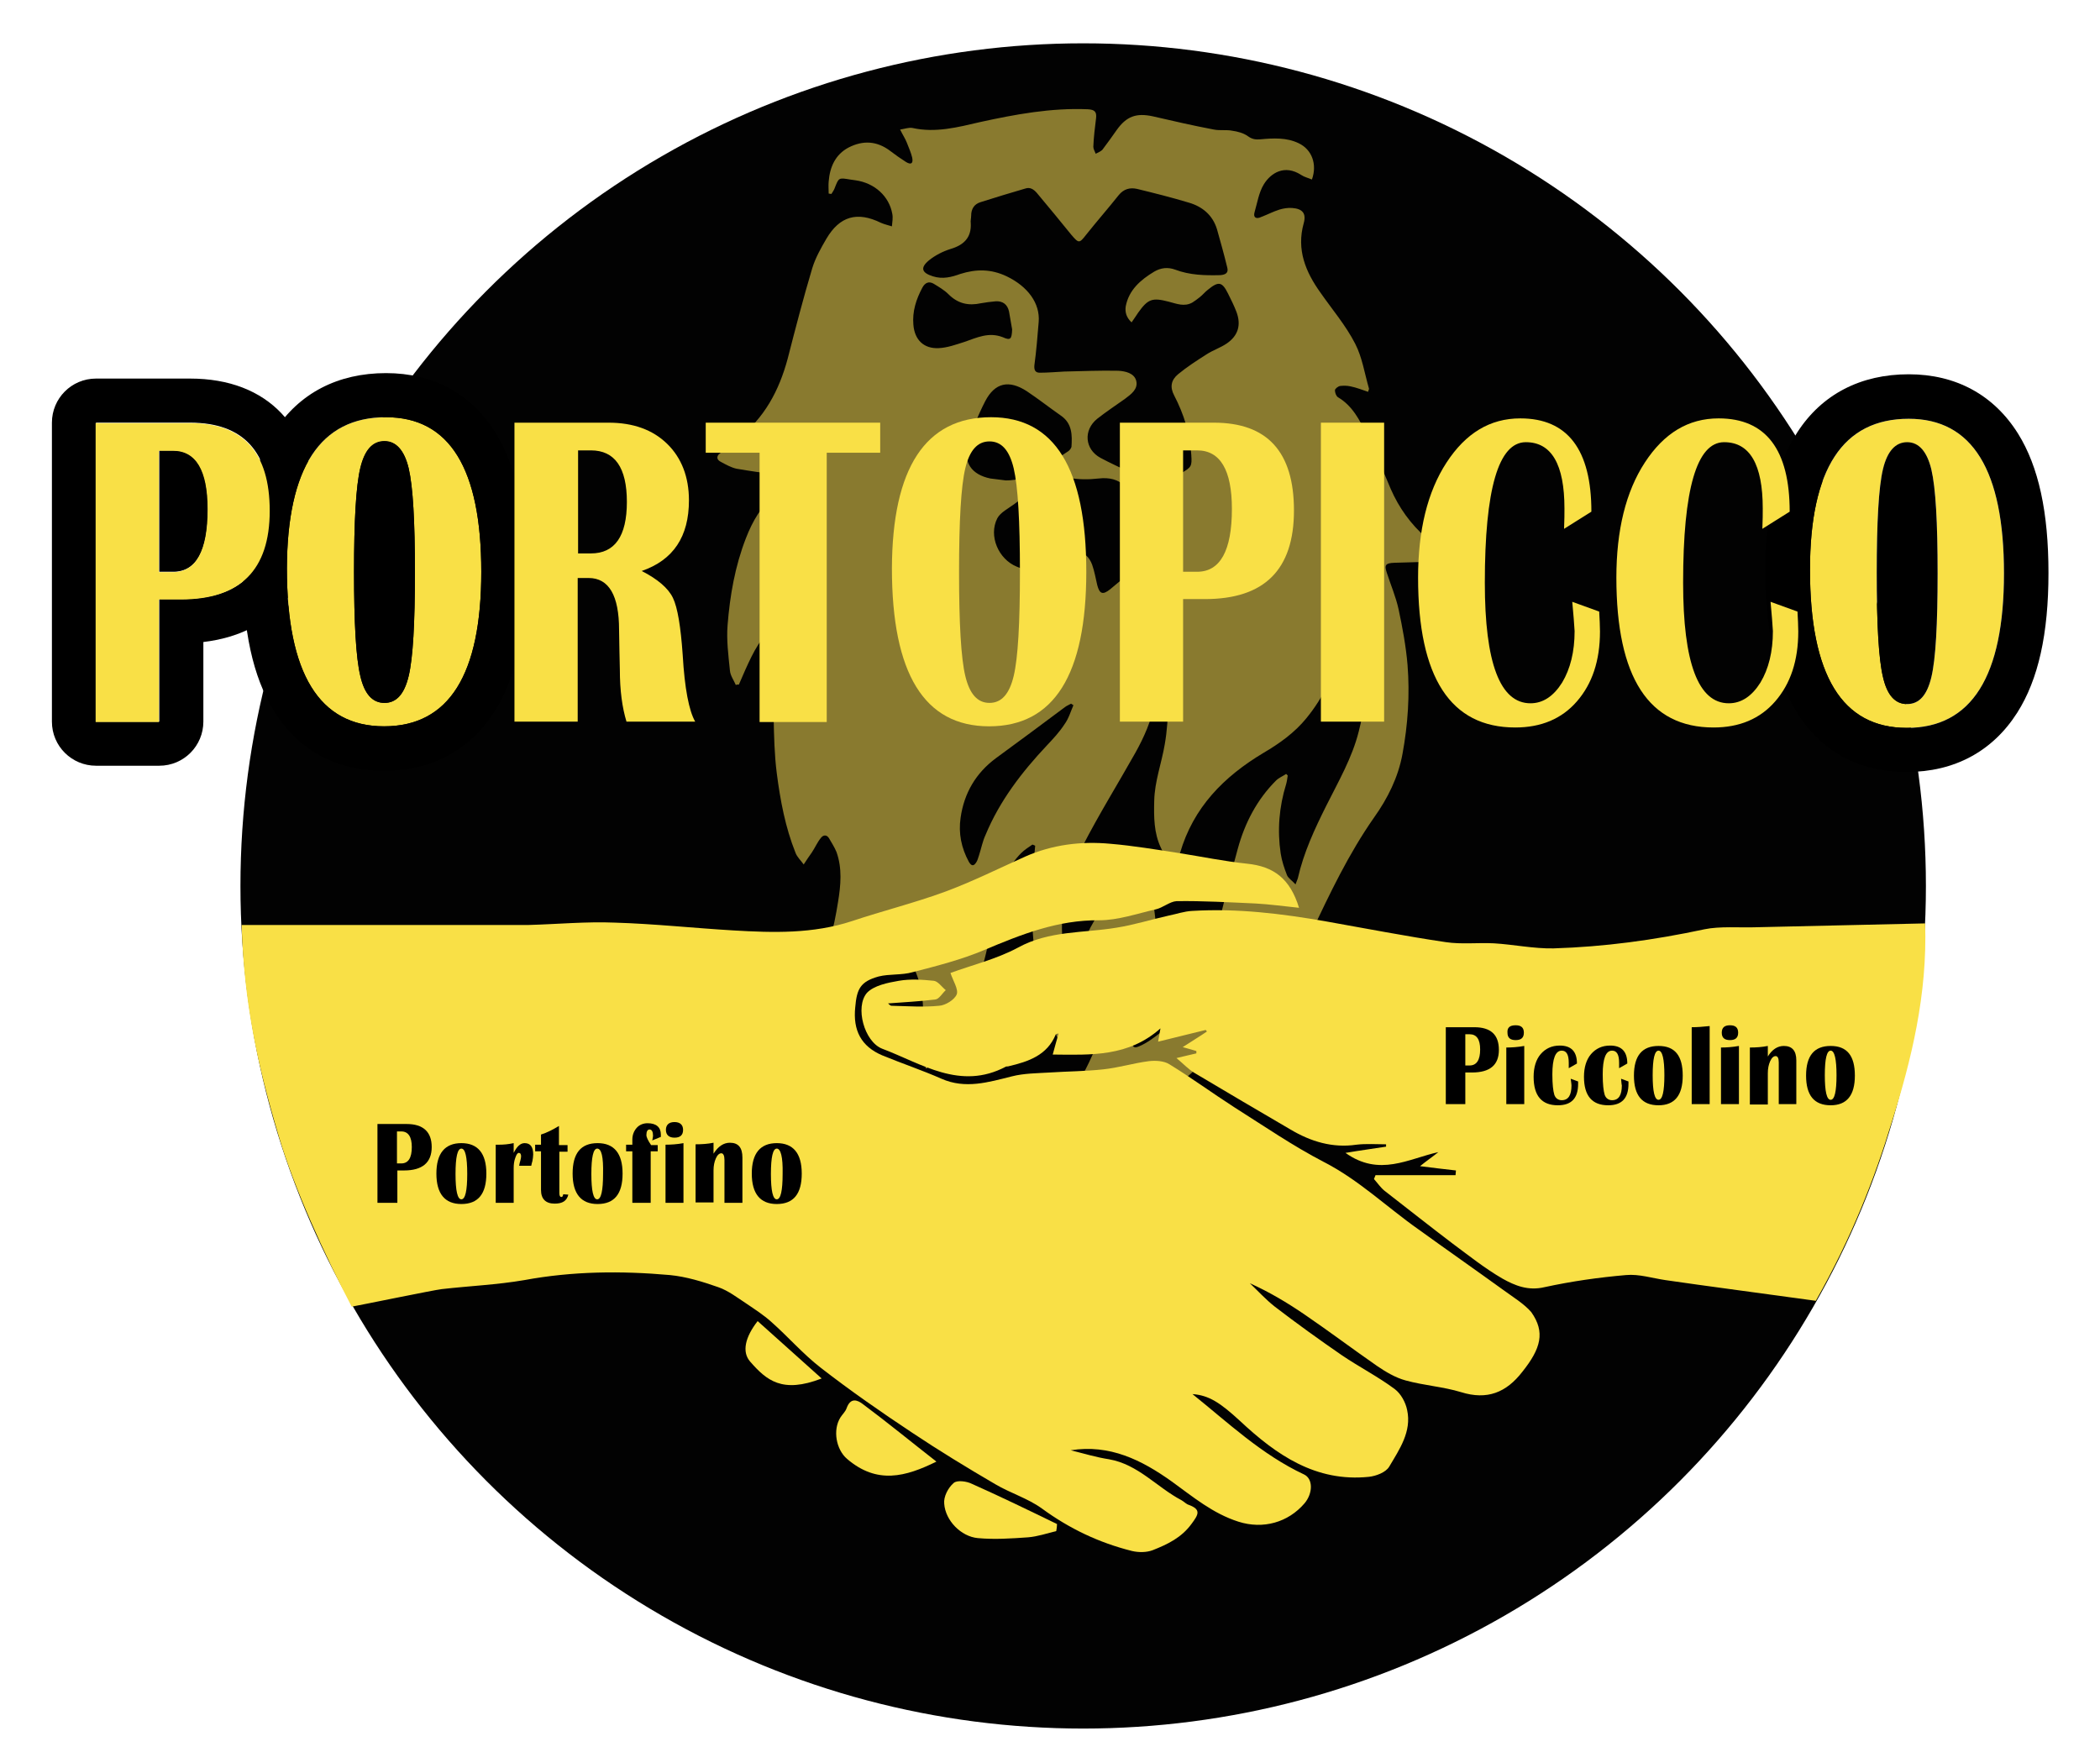 <?xml version="1.0" encoding="utf-8"?>
<!-- Generator: Adobe Illustrator 22.0.1, SVG Export Plug-In . SVG Version: 6.00 Build 0)  -->
<svg version="1.1" id="Layer_1" xmlns="http://www.w3.org/2000/svg" xmlns:xlink="http://www.w3.org/1999/xlink" x="0px" y="0px"
	 viewBox="0 0 538 449" style="enable-background:new 0 0 538 449;" xml:space="preserve">
<style type="text/css">
	.st0{fill:#020202;}
	.st1{fill:#897A2F;}
	.st2{fill:#F9E046;}
</style>
<g>
	<circle class="st0" cx="277.5" cy="227" r="215.9"/>
	<g>
		<path class="st1" d="M287,244.7c-2,0.7-3.5,1.4-4.6,3.1c-3.3,5.5-6.7,10.9-10.1,16.4c-0.4,0.6-0.8,1.1-1.3,1.9
			c-7.2-16-7.4-32.6-5.8-49.4c-0.2-0.1-0.4-0.2-0.7-0.3c-1,0.7-2,1.3-2.9,2.2c-3.4,3.4-5,7.7-6.1,12.2c-1.1,4.5-1.8,9-2.9,13.5
			c-1.9,7.7-3.9,15.4-8.1,22.2c-1.4,2.3-3.5,4.2-5.3,6.2c-0.4,0.4-1.1,0.6-2,1.1c-0.2-1.3-0.5-2.4-0.6-3.4c-0.1-3.9,0-7.8-0.1-11.7
			c-0.1-5.3-1.5-10.3-4.7-14.6c-0.1-0.2-0.3-0.4-0.4-0.6c-3.2-4-4.4-4.1-7.2,0.1c-3.6,5.3-8.5,8.3-15,8.6c-0.5,0-1,0-1.7,0
			c0.3-0.8,0.4-1.3,0.6-1.7c4-5.9,5.5-12.5,6.6-19.4c0.7-4.3,1.1-8.6-0.4-12.8c-0.5-1.2-1.2-2.3-1.9-3.5c-0.6-1-1.5-0.9-2.1-0.1
			c-0.9,1.1-1.5,2.5-2.3,3.7c-0.7,1-1.4,2-2.1,3.1c-0.7-1-1.7-1.9-2.1-3c-2.6-6.5-3.9-13.4-4.8-20.4c-0.6-4.7-0.7-9.5-0.8-14.3
			c-0.2-7,1.9-13.7,3.9-20.3c0.5-1.6,0.9-3.2,1.3-4.8c-0.2-0.2-0.3-0.3-0.5-0.5c-1.2,0.6-2.6,1.1-3.7,1.8c-4.2,2.8-6.2,7.1-8.2,11.5
			c-0.6,1.3-1.1,2.6-1.7,3.9c-0.3,0-0.5,0-0.8,0.1c-0.5-1.2-1.4-2.4-1.5-3.7c-0.4-3.9-0.9-7.8-0.6-11.6c0.6-7.6,1.9-15.1,4.7-22.3
			c1.7-4.4,4-8.3,7.6-11.4c0.7-0.6,1.3-1.4,1.8-2.1c1.2-1.9,0.8-2.6-1.4-2.8c-3.5-0.4-6.9-0.9-10.4-1.5c-1.4-0.3-2.8-1.1-4.1-1.8
			c-1-0.5-1.1-1.4-0.2-2.1c1.5-1.3,3-2.6,4.6-3.8c6.8-5.2,10.6-12.3,12.8-20.5c2-7.8,4-15.5,6.3-23.2c0.8-2.6,2.2-5.1,3.6-7.5
			c3.4-5.8,7.9-7.1,14-4.1c0.9,0.4,1.9,0.6,2.8,0.9c0.1-1.1,0.3-2.2,0.1-3.2c-0.8-4.5-4.5-7.9-9.4-8.6c-0.5-0.1-0.9-0.1-1.4-0.2
			c-3-0.5-2.9-0.5-4,2.3c-0.2,0.5-0.5,0.9-0.8,1.4c-0.2,0-0.5-0.1-0.7-0.1c0-1-0.1-2.1,0-3.1c0.3-3.7,1.7-6.9,5.1-8.7
			c3.7-1.9,7.3-1.7,10.7,0.9c1.3,1,2.6,1.9,4,2.8c1.3,0.8,1.9,0.4,1.6-1.1c-0.3-1.3-0.9-2.6-1.4-3.9c-0.4-1-1-1.9-1.7-3.3
			c1.3-0.2,2.3-0.6,3.2-0.4c5.9,1.3,11.6-0.2,17.2-1.5c9.1-2,18.3-3.7,27.7-3.3c1.7,0.1,2.3,0.6,2.1,2.3c-0.3,2.4-0.6,4.8-0.7,7.3
			c0,0.6,0.4,1.2,0.6,1.8c0.6-0.3,1.3-0.6,1.7-1c1.3-1.7,2.5-3.4,3.7-5.1c2.5-3.5,5-4.4,9.2-3.5c5.2,1.2,10.4,2.4,15.7,3.4
			c1.5,0.3,3.2,0,4.7,0.3c1.4,0.2,2.9,0.6,4,1.4c1.1,0.8,2,0.9,3.2,0.8c3.3-0.3,6.7-0.5,9.8,1c3.4,1.6,4.8,5.4,3.4,9.3
			c-0.9-0.4-1.9-0.6-2.8-1.2c-4.2-2.7-7.7-0.5-9.5,2.4c-1.3,2.1-1.7,4.8-2.4,7.2c-0.4,1.4,0.5,1.8,1.7,1.2c1.6-0.6,3.1-1.4,4.7-1.9
			c1-0.3,2.2-0.5,3.3-0.4c2.6,0.2,3.6,1.4,2.9,3.9c-1.9,6.8,0.5,12.5,4.3,17.8c3,4.3,6.5,8.4,8.9,13.1c1.8,3.5,2.4,7.6,3.5,11.4
			c0.1,0.2-0.1,0.4-0.2,0.9c-1.5-0.5-3-1.1-4.5-1.4c-0.9-0.2-1.8-0.2-2.7-0.1c-0.5,0.1-1.3,0.7-1.3,1.1c0,0.6,0.3,1.5,0.8,1.8
			c3.7,2.2,5.5,5.8,7.3,9.4c2.3,4.6,4.2,9.4,6.2,14.1c2.1,4.8,5.1,9,9.1,12.5c1.4,1.3,2.5,2.9,3.7,4.4c0.3,0.4,0.4,0.9,0.7,1.6
			c-0.9,0.1-1.5,0.1-2.1,0.1c-3.5,0.1-7,0.2-10.5,0.3c-2.2,0.1-2.6,0.5-1.9,2.6c1,3.1,2.3,6.1,3,9.3c1,4.7,1.9,9.5,2.3,14.3
			c0.6,7.6,0.1,15.2-1.3,22.8c-1.1,6-3.8,11.4-7.3,16.3c-6.5,9.3-11.3,19.4-16.1,29.6c-0.5,1.1-1.2,2.2-1.7,3.3
			c-0.6,1.3-1.5,1.3-2.3,0.4c-1-1-1.8-2.2-2.6-3.4c-0.8-1.2-1.3-2.5-2-3.7c-0.3-0.5-0.9-0.9-1.3-1.3c-0.4,0.5-1.1,0.9-1.3,1.5
			c-0.9,2.8-1.8,5.5-2.5,8.4c-2.7,10.3-6.9,19.9-14.2,27.9c-4.7,5.1-10.2,8.8-16.9,10.8c-3.3,1-6.8,1.8-10.2,2
			c-2.5,0.2-5.2-0.5-7.7-1.2c-1.5-0.4-1.7-1.5-0.6-2.5c3.9-3.3,5.9-7.9,7.9-12.4c2.8-6.4,5.1-13,6.4-19.9c0.2-0.9,0.3-1.7,0.3-2.6
			C287.2,245.9,287.1,245.4,287,244.7z M289.9,82.6c-1.4-1.3-1.7-2.7-1.5-4.1c0.8-4.2,3.8-6.8,7.3-8.9c1.7-1,3.5-1.2,5.4-0.5
			c3.7,1.4,7.6,1.5,11.5,1.4c1.4-0.1,2.2-0.6,1.8-2c-0.8-3.3-1.7-6.5-2.6-9.7c-1.1-3.7-3.8-5.9-7.3-6.9c-4.3-1.3-8.7-2.4-13.2-3.5
			c-1.8-0.4-3.4,0-4.7,1.6c-2.7,3.4-5.6,6.7-8.3,10.1c-1.8,2.3-1.9,2.3-3.8,0.1c-2.9-3.6-5.9-7.2-8.9-10.8c-0.8-0.9-1.7-1.5-2.9-1.1
			c-3.8,1.1-7.7,2.3-11.5,3.5c-1.6,0.5-2.4,1.7-2.4,3.5c0,0.6-0.2,1.3-0.1,1.9c0.2,3.7-1.8,5.6-5.2,6.6c-1.9,0.6-3.9,1.6-5.5,2.9
			c-2.3,1.9-1.9,3.2,1,4.1c2.5,0.8,4.8,0.2,7-0.6c4.1-1.3,7.9-1.3,11.9,0.6c5.4,2.6,8.6,6.9,8.2,11.7c-0.3,3.7-0.6,7.4-1.1,11.1
			c-0.1,1.2,0.2,1.9,1.4,1.9c2.1,0,4.2-0.2,6.3-0.3c4.6-0.1,9.2-0.3,13.8-0.2c1.8,0.1,4.1,0.6,4.6,2.6c0.5,2.1-1.3,3.4-2.9,4.6
			c-2.4,1.7-4.8,3.3-7.1,5.1c-3.6,2.9-3.2,7.8,0.8,10c2.6,1.4,5.3,2.6,8,3.9c4.3,2.1,8.5,2.4,12.8,0c2.5-1.5,2.7-1.7,2.5-4.6
			c-0.3-5.4-1.9-10.5-4.4-15.3c-1.1-2.1-0.8-3.9,1-5.4c2.3-1.9,4.8-3.5,7.3-5.1c1.7-1.1,3.6-1.7,5.2-2.8c2.9-2,3.7-4.7,2.5-8
			c-0.6-1.6-1.4-3.2-2.2-4.8c-1.5-3-2.4-3.2-5.1-1c-0.8,0.6-1.4,1.4-2.2,2c-0.6,0.5-1.2,0.9-1.8,1.3c-2.1,1.2-4.1,0.3-6.1-0.2
			c-4.2-1.1-5.3-0.7-7.8,2.8C291.1,80.9,290.5,81.7,289.9,82.6z M273.9,248.8c0.2,0,0.5,0.1,0.7,0.1c0.6-1.4,1.4-2.7,1.9-4.1
			c1.5-5,3.8-9.7,7.3-13.6c2.2-2.5,4.7-4.7,7.2-6.9c1.3-1.1,2-0.8,2.6,0.7c0.5,1.1,0.9,2.3,1.2,3.5c1.6,6.1,1.6,12.4,1.2,18.6
			c-0.3,5.5-1.4,10.8-4.3,15.7c-0.7,1.2-1,2.7-1.4,4.1c-0.4,1.5,0.4,1.7,1.5,1.2c1-0.4,2-1,2.9-1.6c7.8-5.3,13-12.5,15.4-21.6
			c2.4-9.1,4.5-18.3,7-27.4c1.8-6.6,4.9-12.6,9.8-17.5c0.7-0.7,1.7-1.1,2.6-1.7c0.1,0.1,0.3,0.3,0.4,0.4c-0.1,0.7-0.2,1.5-0.4,2.2
			c-1.8,5.8-2.3,11.8-1.4,17.8c0.3,1.9,0.9,3.7,1.6,5.5c0.3,0.8,1.3,1.4,2.2,2.4c0.3-0.9,0.5-1.2,0.6-1.6c1.5-6.6,4.3-12.6,7.3-18.6
			c3.1-6.2,6.6-12.2,8.3-19c2.8-10.6,1.8-20.8-2.4-30.8c-0.2-0.5-0.5-0.9-1-1.8c-0.3,0.8-0.5,1.2-0.6,1.6c-0.4,3-1,6-1.3,9
			c-0.7,7.1-3.7,13.2-8.1,18.6c-3,3.7-6.9,6.5-11,8.9c-10.2,6.1-18,14-21.4,25.7c-0.3,0.9-0.9,1.8-1.3,2.7c-0.2,0-0.4,0.1-0.7,0.1
			c-1-1.4-2.2-2.6-2.9-4.2c-1.8-3.8-1.8-7.9-1.7-12c0.1-5,1.9-9.7,2.7-14.5c0.6-3.4,0.8-6.9,0.9-10.4c0-1.2-1.2-2.3-1.8-3.5
			c-0.6,1-1.4,2-1.6,3.1c-0.9,4.7-2.8,9-5.1,13.1c-4.5,8-9.3,15.7-13.5,23.9c-4.6,8.9-6.4,18.5-4.5,28.5
			C273.2,246.7,273.6,247.7,273.9,248.8z M275.3,141c2.5,0.4,3.8,1.8,4.5,3.7c0.6,1.7,0.9,3.5,1.3,5.2c0.6,2.3,1.4,2.6,3.3,1.1
			c1.5-1.2,2.9-2.6,4.6-3.5c6.2-3.1,7.4-9,8.7-14.9c0.3-1.4-0.3-2.4-1.6-2.8c-3-1.1-5.5-3-7.8-5.2c-1.9-1.8-4.1-2.3-6.8-2
			c-2.6,0.3-5.3,0.3-7.8-0.2c-3.3-0.6-5.7,0.2-8.1,2.5c-1.7,1.7-3.9,2.8-5.8,4.3c-1.5,1.1-3.5,2.1-4.3,3.6c-2.3,4.5,0.3,10.5,5,12.4
			c0.9,0.4,1.9,0.6,2.8,1.1c1.8,1,3.5,2,5.2,3.1c1,0.7,1.8,1.7,2.8,2.3c1.7,1.1,3,0.7,3.4-1.3c0.3-1.7,0.3-3.5,0.4-5.2
			C275.1,143.9,275.2,142.5,275.3,141z M257.7,123.1c3,0,5.7-0.9,8.1-2.4c2.7-1.6,5.3-3.4,7.9-5.1c0.3-0.2,0.7-0.7,0.8-1.1
			c0.2-3,0.2-6-2.7-8c-3-2.1-5.8-4.3-8.8-6.3c-4.5-2.9-8.1-2.2-10.6,2.6c-1.8,3.5-3.3,7.2-4.4,11c-1.3,4.7,0.9,7.8,5.7,8.8
			C255,122.8,256.4,122.9,257.7,123.1z M275,180.7c-0.2-0.1-0.4-0.3-0.6-0.4c-0.5,0.3-1.1,0.5-1.6,0.9c-5.9,4.4-11.8,8.8-17.7,13.1
			c-5.1,3.8-8.1,8.9-9,15.2c-0.6,4,0.2,7.8,2.1,11.3c0.7,1.2,1.3,1.2,2,0c0.3-0.5,0.4-1.1,0.6-1.6c0.6-1.8,0.9-3.6,1.7-5.3
			c3.6-8.7,9.3-16.1,15.7-22.9c1.6-1.7,3.2-3.4,4.5-5.4C273.8,184.1,274.3,182.3,275,180.7z M259.3,84.4c-0.3-1.5-0.5-3.1-0.8-4.6
			c-0.4-1.8-1.6-2.7-3.4-2.6c-1.3,0.1-2.6,0.3-3.8,0.5c-3.2,0.7-5.9,0.1-8.3-2.3c-1.1-1.1-2.5-1.9-3.8-2.7c-1.2-0.7-2.2-0.3-2.9,1
			c-1.6,3-2.6,6.1-2.3,9.5c0.3,3.9,2.7,6.2,6.5,6c2.2-0.1,4.4-0.9,6.6-1.6c3.2-1.1,6.2-2.6,9.8-1.2
			C258.9,87.3,259.2,86.9,259.3,84.4z"/>
	</g>
	<g>
		<path class="st2" d="M385.1,330.5c-7.2-5.2-14.5-10.3-21.7-15.5c-8.1-5.7-15.3-12.7-24.3-17.3c-7.9-4.1-15.3-9.2-22.9-14
			c-5.6-3.6-10.9-7.5-16.6-11c-1.4-0.9-3.6-1-5.3-0.8c-3.9,0.5-7.8,1.7-11.7,2.1c-4.5,0.5-9.1,0.5-13.6,0.8c-3.3,0.2-6.7,0.2-9.8,1
			c-6,1.5-11.9,3.3-18,0.6c-5-2.2-10.1-3.9-15.2-6c-5.4-2.3-7.5-6.4-6.9-12.3c0.4-4.7,1.3-6.6,6-7.9c2.8-0.7,5.9-0.3,8.7-1.1
			c6.2-1.6,12.5-3.2,18.4-5.7c9.5-4,18.8-7.7,29.4-7.6c4.8,0,9.7-1.7,14.5-2.8c1.8-0.4,3.6-2,5.3-2.1c6.8-0.1,13.5,0.3,20.3,0.6
			c3.6,0.2,7.2,0.7,11.1,1.1c-2.3-7.5-6.5-10.6-13.3-11.3c-5.8-0.6-11.6-1.8-17.3-2.7c-5.9-0.9-11.8-1.9-17.7-2.4
			c-7.5-0.7-14.9,0.2-21.9,3.3c-6.9,3.1-13.7,6.5-20.8,9.1c-7.7,2.8-15.7,4.8-23.5,7.4c-10,3.3-20.2,3-30.4,2.4
			c-10.2-0.6-20.3-1.7-30.4-2c-7.3-0.3-14.7,0.4-22,0.6c-0.9,0-1.7,0-2.6,0c-7.3,0-63.3,0-71,0c0.6,19.8,4,35.7,9.5,54.1
			c4,13.5,11.7,30.3,18.7,43.7c2.3-0.4,21.2-4.3,23.1-4.5c7-0.8,14.1-1.1,21.1-2.3c12.4-2.3,24.9-2.4,37.3-1.3
			c4.2,0.4,8.4,1.7,12.4,3.1c2.6,0.9,4.9,2.7,7.2,4.2c2.2,1.5,4.4,2.9,6.4,4.7c4.3,3.8,8.1,8.2,12.6,11.7
			c7.6,5.9,15.5,11.4,23.5,16.7c6.9,4.6,14.1,9,21.3,13.2c3.9,2.3,8.3,3.6,11.9,6.2c7.1,5.2,14.7,8.8,23.1,10.9
			c1.7,0.4,3.7,0.4,5.3-0.2c3.8-1.5,7.4-3.2,10-6.8c1.7-2.3,2.5-3.6-0.7-4.8c-0.7-0.2-1.2-0.8-1.9-1.2c-6.3-3.3-11.1-9.2-18.6-10.5
			c-3.3-0.5-6.5-1.5-9.8-2.3c10-1.6,18.2,2.5,25.9,8c5.4,3.9,10.5,8.2,17.1,10.3c6.3,2,12.7,0.2,16.9-4.7c2.2-2.6,2.2-6.3-0.1-7.4
			c-10.9-5.1-19.5-13.3-28.6-20.6c4.2,0.3,7.1,2.2,12.2,6.9c9.3,8.7,19.4,15.7,33,14.3c1.8-0.2,4.3-1.1,5.2-2.6
			c2.6-4.4,5.8-9,4.6-14.5c-0.4-2-1.6-4.2-3.2-5.4c-4.3-3.2-9.2-5.7-13.6-8.7c-5.8-4-11.5-8.1-17.1-12.4c-2.3-1.8-4.3-4-6.4-6
			c5.1,2.3,9.6,5,14,8c6.3,4.3,12.4,8.9,18.6,13.2c2.2,1.5,4.7,3,7.3,3.7c4.7,1.3,9.6,1.6,14.2,3c6.7,2.1,11.6,0.1,15.7-5.2
			c4.8-6,5.9-10.2,2.3-15.3C390.5,334.1,387.7,332.4,385.1,330.5z"/>
		<path class="st2" d="M493.2,236.6c-0.7,0-43.4,1-44,1c-3.4,0.1-8.7-0.3-12.5,0.5c-13.1,2.8-25.7,4.5-38.7,4.9
			c-5.1,0.1-10.2-1-15.3-1.3c-4.1-0.2-8.3,0.3-12.3-0.3c-10.2-1.5-20.4-3.5-30.6-5.3c-11.4-2-22.8-3.4-34.4-2.7c-2,0.1-4,0.8-6,1.2
			c-4.5,1-8.9,2.4-13.4,3.1c-8.4,1.4-17.2,0.7-25.2,5.1c-5.6,3-11.9,4.5-17.3,6.5c0.7,2.1,2.1,4.2,1.6,5.5c-0.6,1.4-2.9,2.8-4.5,2.9
			c-4,0.4-8.1,0.1-12.2,0c-0.4,0-0.8-0.6-0.9-0.6c3.9-0.3,8-0.5,12.1-1c1-0.1,1.8-1.6,2.7-2.4c-1-0.8-2-2.3-3.1-2.4
			c-2.9-0.3-6-0.5-8.9,0c-2.9,0.5-6.4,1.2-8.2,3.1c-3.1,3.6-0.7,12.5,3.9,14.3c10.1,3.8,20,10.8,31.7,4.6c0.2-0.1,0.5,0,0.7-0.1
			c5.1-1.2,9.9-2.8,12.1-8.2c0-0.1,0.4-0.1,0.7-0.2c-0.5,1.8-1,3.5-1.5,5.4c9.9,0.1,19.4,0.6,27.6-6.7c-0.2,1.3-0.4,2.1-0.6,3.4
			c4.3-1.1,8.3-2,12.2-3c0.1,0.1,0.2,0.3,0.3,0.4c-1.9,1.3-3.9,2.5-6.2,4c1.5,0.4,2.5,0.7,3.5,1c0,0.2,0,0.4,0,0.6
			c-1.4,0.3-2.9,0.7-5.1,1.2c1.9,1.6,3.1,2.9,4.6,3.8c8.2,4.9,16.4,9.7,24.6,14.5c5.2,3.1,10.8,4.8,16.9,3.9
			c2.5-0.3,5.1-0.1,7.6-0.1c0,0.2,0,0.4,0,0.6c-3.1,0.5-6.3,0.9-10.4,1.6c8.7,6.2,16.1,1.5,23.8-0.2c-1.5,1.2-3.1,2.3-4.7,3.6
			c3.3,0.4,6.3,0.8,9.2,1.1c0,0.4-0.1,0.8-0.1,1.2c-6.8,0-13.6,0-20.5,0c-0.1,0.3-0.3,0.7-0.4,1c0.9,1,1.7,2.2,2.7,3
			c5.8,4.5,11.6,9.1,17.4,13.5c4.2,3.1,8.3,6.4,12.8,9c3.2,1.8,6.6,3.2,10.8,2.2c6.9-1.5,13.9-2.5,20.9-3.1
			c3.3-0.3,6.7,0.8,10.1,1.3c8.1,1.2,29.9,4.1,38.5,5.3c9.3-16.4,15.1-31.5,19.4-45.6C489.7,271.6,493.8,254.8,493.2,236.6z"/>
		<path class="st2" d="M216.9,360.8c-0.3,0.9-1.1,1.6-1.6,2.4c-2,3.2-1.1,8.2,1.7,10.6c7.7,6.6,15,4.6,22.9,0.7
			c-6.4-5-12.5-10-18.8-14.7C219.7,358.7,217.9,358,216.9,360.8z"/>
		<path class="st2" d="M244.3,380c-1.4,1.2-2.6,3.5-2.4,5.3c0.3,4.3,4.3,8.4,8.6,8.8c4.3,0.4,8.6,0.1,12.9-0.2
			c2.4-0.2,4.8-1,7.2-1.6c0.1-0.6,0.2-1.2,0.2-1.8c-7.2-3.5-14.4-7-21.8-10.3C247.6,379.5,245.1,379.2,244.3,380z"/>
		<path class="st2" d="M192.2,348.9c4.2,4.8,8.2,8.2,18.3,4.3c-5.6-5-10.9-9.8-16.4-14.7C190.9,342.6,190,346.4,192.2,348.9z"/>
	</g>
	<g>
		<g>
			<path d="M48.7,108.3c13.7,0,20.5,7.5,20.5,22.5c0,15.2-7.6,22.7-22.8,22.7h-5.6v31.4H24.6v-76.6H48.7 M40.8,146.5h3.6
				c5.9,0,8.9-5.4,8.9-16.1c0-10-3-15-8.9-15h-3.6V146.5 M48.7,97H24.6c-6.3,0-11.3,5.1-11.3,11.3v76.6c0,6.3,5.1,11.3,11.3,11.3
				h16.2c6.3,0,11.3-5.1,11.3-11.3v-20.4c17.9-2.1,28.4-14.4,28.4-33.8C80.6,109.6,68.7,97,48.7,97L48.7,97z"/>
		</g>
		<g>
			<path class="st2" d="M98.9,106.9c16.3,0,24.4,13.2,24.4,39.6s-8.3,39.6-24.9,39.6s-24.9-13.5-24.9-40.5
				C73.6,119.9,82,106.9,98.9,106.9z M98.5,113.1c-3.1,0-5.1,2.3-6.2,6.9c-1.1,4.6-1.6,13.5-1.6,26.6s0.5,22,1.6,26.6
				c1.1,4.6,3.1,6.9,6.2,6.9s5.1-2.3,6.2-6.9c1.1-4.6,1.6-13.5,1.6-26.6c0-13.1-0.5-21.9-1.6-26.6
				C103.6,115.4,101.5,113.1,98.5,113.1z"/>
			<path d="M98.9,106.9c16.3,0,24.4,13.2,24.4,39.6s-8.3,39.6-24.9,39.6c-16.6,0-24.9-13.5-24.9-40.5
				C73.6,119.9,82,106.9,98.9,106.9 M98.5,180.1c3.1,0,5.1-2.3,6.2-6.9c1.1-4.6,1.6-13.5,1.6-26.6c0-13.1-0.5-21.9-1.6-26.6
				c-1.1-4.6-3.2-7-6.2-7c-3.1,0-5.1,2.3-6.2,6.9c-1.1,4.6-1.6,13.5-1.6,26.6s0.5,22,1.6,26.6C93.3,177.8,95.4,180.1,98.5,180.1
				 M98.9,95.6c-12.3,0-22.2,5.1-28.5,14.8c-5.5,8.4-8.2,20-8.2,35.3c0,15.8,2.6,27.7,7.9,36.3c6.2,10.2,16,15.5,28.3,15.5
				c12.2,0,22-5.3,28.3-15.2c5.4-8.5,8-20.2,8-35.8c0-15.5-2.5-27.2-7.8-35.7C120.7,100.9,111,95.6,98.9,95.6L98.9,95.6z"/>
		</g>
		<g>
			<path class="st2" d="M131.8,184.9v-76.6h24.1c6.3,0,11.3,1.8,15,5.4c3.7,3.6,5.6,8.5,5.6,14.5c0,9.3-4,15.3-12.1,18.1
				c4.1,2.1,6.8,4.4,8,6.9s2,7.4,2.5,14.6c0.5,8.6,1.6,14.3,3.2,17.1h-17.6c-1.1-3.6-1.7-8-1.7-13.3l-0.1-4.5l-0.1-5.7
				c0-8.8-2.6-13.3-7.8-13.3h-2.8v36.8H131.8z M148.1,141.8h3.3c6.1,0,9.2-4.4,9.2-13.2s-3.1-13.2-9.2-13.2h-3.3V141.8z"/>
		</g>
		<g>
			<path class="st2" d="M225.5,108.3v7.7h-13.7v69h-17.2v-69h-13.8v-7.7H225.5z"/>
		</g>
		<g>
			<path class="st2" d="M253.9,106.9c16.3,0,24.4,13.2,24.4,39.6s-8.3,39.6-24.9,39.6c-16.6,0-24.9-13.5-24.9-40.5
				C228.6,119.9,237.1,106.9,253.9,106.9z M253.5,113.1c-3.1,0-5.1,2.3-6.2,6.9c-1.1,4.6-1.6,13.5-1.6,26.6s0.5,22,1.6,26.6
				c1.1,4.6,3.1,6.9,6.2,6.9s5.1-2.3,6.2-6.9c1.1-4.6,1.6-13.5,1.6-26.6c0-13.1-0.5-21.9-1.6-26.6
				C258.6,115.4,256.6,113.1,253.5,113.1z"/>
		</g>
		<g>
			<path class="st2" d="M286.9,184.9v-76.6H311c13.7,0,20.5,7.5,20.5,22.5c0,15.2-7.6,22.7-22.8,22.7h-5.6v31.4H286.9z M303.1,146.5
				h3.6c5.9,0,8.9-5.4,8.9-16.1c0-10-3-15-8.9-15h-3.6V146.5z"/>
		</g>
		<g>
			<path class="st2" d="M354.6,108.3v76.6h-16.2v-76.6H354.6z"/>
		</g>
		<g>
			<path class="st2" d="M402.8,154.2l6.9,2.5c0.1,1.9,0.2,3.6,0.2,5.1c0,7.5-2,13.4-5.9,17.9c-3.9,4.5-9.2,6.7-15.8,6.7
				c-16.6,0-24.9-12.8-24.9-38.4c0-12.1,2.4-22,7.3-29.5s11.1-11.3,18.9-11.3c12.1,0,18.2,8,18.2,23.9l-7,4.4c0.1-2.2,0.1-4,0.1-5.2
				c0-11.3-3.3-17-9.9-17c-7,0-10.5,12-10.5,36c0,20.6,3.9,30.9,11.7,30.9c3.2,0,5.9-1.8,8.1-5.3c2.1-3.5,3.2-7.9,3.2-13.2
				C403.3,159.9,403.1,157.5,402.8,154.2z"/>
		</g>
		<g>
			<path class="st2" d="M489,107.3c16.3,0,24.4,13.2,24.4,39.6s-8.3,39.6-24.9,39.6S463.7,173,463.7,146
				C463.7,120.2,472.1,107.3,489,107.3z M488.6,113.4c-3.1,0-5.1,2.3-6.2,6.9c-1.1,4.6-1.6,13.5-1.6,26.6s0.5,22,1.6,26.6
				c1.1,4.6,3.1,6.9,6.2,6.9s5.1-2.3,6.2-6.9c1.1-4.6,1.6-13.5,1.6-26.6c0-13.1-0.5-21.9-1.6-26.6
				C493.7,115.7,491.6,113.4,488.6,113.4z"/>
			<path d="M489,107.3c16.3,0,24.4,13.2,24.4,39.6c0,26.4-8.3,39.6-24.9,39.6S463.7,173,463.7,146
				C463.7,120.2,472.1,107.3,489,107.3 M488.6,180.4c3.1,0,5.1-2.3,6.2-6.9c1.1-4.6,1.6-13.5,1.6-26.6c0-13.1-0.5-21.9-1.6-26.6
				c-1.1-4.6-3.2-7-6.2-7s-5.1,2.3-6.2,6.9c-1.1,4.6-1.6,13.5-1.6,26.6s0.5,22,1.6,26.6C483.4,178.1,485.5,180.4,488.6,180.4
				 M489,95.9c-12.3,0-22.2,5.1-28.5,14.8c-5.5,8.4-8.2,20-8.2,35.3c0,15.8,2.6,27.7,7.9,36.3c6.2,10.2,16,15.5,28.3,15.5
				c12.2,0,22-5.3,28.3-15.2c5.4-8.5,8-20.2,8-35.8c0-15.5-2.5-27.2-7.8-35.7C510.8,101.2,501.1,95.9,489,95.9L489,95.9z"/>
		</g>
	</g>
	<g>
		<path d="M96.7,308.2V288h7.5c4.2,0,6.4,2,6.4,5.9c0,4-2.4,6-7.1,6h-1.7v8.3H96.7z M101.7,298.1h1.1c1.8,0,2.7-1.4,2.7-4.2
			c0-2.6-0.9-4-2.7-4h-1.1V298.1z"/>
		<path d="M118.2,292.9c4.2,0,6.4,2.6,6.4,7.8s-2.1,7.8-6.4,7.8c-4.2,0-6.4-2.6-6.4-7.8S114,292.9,118.2,292.9z M118.2,294.3
			c-1,0-1.5,2.2-1.5,6.5c0,4.3,0.5,6.5,1.5,6.5c1,0,1.5-2.2,1.5-6.5C119.7,296.4,119.2,294.3,118.2,294.3z"/>
		<path d="M136.1,298.7H133c0.1-0.6,0.2-1,0.3-1.3c0.1-0.4,0.2-0.8,0.2-1.1c0-0.6-0.2-0.9-0.6-0.9c-0.3,0-0.6,0.4-0.9,1.3
			c-0.3,0.8-0.4,1.7-0.4,2.6v8.9H127v-14.9l0.9,0c1.1,0,2.3-0.1,3.7-0.4v2.5c0.8-1.6,1.7-2.5,2.8-2.5c1.5,0,2.2,1,2.2,2.9
			c0,0.5-0.1,1.1-0.2,1.7C136.3,297.8,136.2,298.2,136.1,298.7z"/>
		<path d="M145.4,293.4v1.7h-2.1v10.6c0,0.7,0.2,1,0.5,1c0.3,0,0.4-0.2,0.5-0.7l1.3,0.1c-0.4,1.6-1.5,2.3-3.5,2.3
			c-2.3,0-3.5-1.2-3.5-3.5V295h-1.5v-1.7h1.5v-2.6c1.6-0.5,3.1-1.3,4.6-2.2v4.9H145.4z"/>
		<path d="M153.1,292.9c4.2,0,6.4,2.6,6.4,7.8s-2.1,7.8-6.4,7.8c-4.2,0-6.4-2.6-6.4-7.8S148.8,292.9,153.1,292.9z M153,294.3
			c-1,0-1.5,2.2-1.5,6.5c0,4.3,0.5,6.5,1.5,6.5c1,0,1.5-2.2,1.5-6.5C154.6,296.4,154.1,294.3,153,294.3z"/>
		<path d="M168.5,293.3v1.7h-1.8v13.2H162V295h-1.6v-1.7h1.6V292c0-1.2,0.4-2.2,1.1-3c0.7-0.8,1.7-1.2,2.8-1.2c2.2,0,3.4,1,3.4,2.9
			c0,0.1,0,0.3,0,0.6l-2.2,0.9c0.1-0.5,0.2-0.9,0.2-1.2c0-1-0.3-1.6-0.9-1.6c-0.5,0-0.8,0.5-0.8,1.4c0,0.6,0.4,1.4,1.2,2.6H168.5z"
			/>
		<path d="M170.5,308.2v-14.9c1.4,0,3-0.1,4.6-0.4v15.3H170.5z M172.8,287.5c1.4,0,2.2,0.7,2.2,2c0,1.3-0.7,2-2.2,2
			c-1.4,0-2.2-0.7-2.2-2C170.6,288.2,171.4,287.5,172.8,287.5z"/>
		<path d="M190.2,308.2h-4.6v-11c0-1.1-0.3-1.7-0.8-1.7c-0.5,0-1,0.4-1.4,1.3c-0.4,0.9-0.6,1.9-0.6,3.1v8.2h-4.6v-14.9
			c1.6,0,3.1-0.1,4.6-0.4v2.8c1.2-1.9,2.6-2.8,4.2-2.8c2.2,0,3.2,1.3,3.2,3.8V308.2z"/>
		<path d="M199,292.9c4.2,0,6.4,2.6,6.4,7.8s-2.1,7.8-6.4,7.8c-4.2,0-6.4-2.6-6.4-7.8S194.8,292.9,199,292.9z M199,294.3
			c-1,0-1.5,2.2-1.5,6.5c0,4.3,0.5,6.5,1.5,6.5c1,0,1.5-2.2,1.5-6.5C200.6,296.4,200,294.3,199,294.3z"/>
	</g>
	<g>
		<path d="M370.4,282.9v-19.7h7.3c4.2,0,6.3,1.9,6.3,5.8c0,3.9-2.3,5.8-6.9,5.8h-1.7v8.1H370.4z M375.4,273h1.1
			c1.8,0,2.7-1.4,2.7-4.1c0-2.6-0.9-3.9-2.7-3.9h-1.1V273z"/>
		<path d="M385.9,282.9v-14.5c1.4,0,2.9-0.1,4.6-0.4v14.9H385.9z M388.3,262.7c1.4,0,2.1,0.6,2.1,1.9c0,1.3-0.7,1.9-2.1,1.9
			s-2.1-0.6-2.1-1.9C386.1,263.3,386.8,262.7,388.3,262.7z"/>
		<path d="M402.4,276.4l1.9,0.7l0,0.6c0,3.7-1.7,5.5-5.2,5.5c-4.1,0-6.2-2.4-6.2-7.3c0-2.4,0.6-4.4,1.8-5.8c1.2-1.4,2.8-2.2,4.9-2.2
			c2.9,0,4.4,1.5,4.4,4.6l-2.1,1.2l0-1.4c0-2.1-0.6-3.1-1.8-3.1c-1.6,0-2.4,2-2.4,6.1c0,2.5,0.2,4.2,0.5,5.2c0.3,0.9,1,1.4,1.9,1.4
			c1.7,0,2.5-1.3,2.5-3.8C402.6,277.8,402.5,277.2,402.4,276.4z"/>
		<path d="M415.3,276.4l1.9,0.7l0,0.6c0,3.7-1.7,5.5-5.2,5.5c-4.1,0-6.2-2.4-6.2-7.3c0-2.4,0.6-4.4,1.8-5.8c1.2-1.4,2.8-2.2,4.9-2.2
			c2.9,0,4.4,1.5,4.4,4.6l-2.1,1.2l0-1.4c0-2.1-0.6-3.1-1.8-3.1c-1.6,0-2.4,2-2.4,6.1c0,2.5,0.2,4.2,0.5,5.2c0.3,0.9,1,1.4,1.9,1.4
			c1.7,0,2.5-1.3,2.5-3.8C415.4,277.8,415.4,277.2,415.3,276.4z"/>
		<path d="M424.9,268c4.2,0,6.2,2.5,6.2,7.6s-2.1,7.6-6.2,7.6c-4.2,0-6.3-2.5-6.3-7.6S420.7,268,424.9,268z M424.9,269.2
			c-1,0-1.5,2.1-1.5,6.3c0,4.2,0.5,6.3,1.5,6.3c1,0,1.5-2.1,1.5-6.3C426.4,271.4,425.9,269.2,424.9,269.2z"/>
		<path d="M438,262.9v20h-4.6v-19.7C434.7,263.2,436.2,263.1,438,262.9z"/>
		<path d="M440.9,282.9v-14.5c1.4,0,2.9-0.1,4.6-0.4v14.9H440.9z M443.2,262.7c1.4,0,2.1,0.6,2.1,1.9c0,1.3-0.7,1.9-2.1,1.9
			s-2.1-0.6-2.1-1.9C441.1,263.3,441.8,262.7,443.2,262.7z"/>
		<path d="M460.3,282.9h-4.6v-10.7c0-1.1-0.3-1.6-0.8-1.6c-0.5,0-1,0.4-1.4,1.3c-0.4,0.9-0.6,1.9-0.6,3.1v8h-4.6v-14.6
			c1.6,0,3.1-0.1,4.6-0.4v2.7c1.1-1.8,2.5-2.7,4.1-2.7c2.1,0,3.2,1.2,3.2,3.7V282.9z"/>
		<path d="M469,268c4.2,0,6.2,2.5,6.2,7.6s-2.1,7.6-6.2,7.6c-4.2,0-6.3-2.5-6.3-7.6S464.8,268,469,268z M469,269.2
			c-1,0-1.5,2.1-1.5,6.3c0,4.2,0.5,6.3,1.5,6.3c1,0,1.5-2.1,1.5-6.3C470.5,271.4,470,269.2,469,269.2z"/>
	</g>
	<path class="st2" d="M24.5,185v-76.6h24.1c13.7,0,20.5,7.5,20.5,22.5c0,15.2-7.6,22.7-22.8,22.7h-5.6V185H24.5z M40.7,146.6h3.6
		c5.9,0,8.9-5.4,8.9-16.1c0-10-3-15-8.9-15h-3.6V146.6z"/>
	<g>
		<path class="st2" d="M453.6,154.2l6.9,2.5c0.1,1.9,0.2,3.6,0.2,5.1c0,7.5-2,13.4-5.9,17.9c-3.9,4.5-9.2,6.7-15.8,6.7
			c-16.6,0-24.9-12.8-24.9-38.4c0-12.1,2.4-22,7.3-29.5s11.1-11.3,18.9-11.3c12.1,0,18.2,8,18.2,23.9l-7,4.4c0.1-2.2,0.1-4,0.1-5.2
			c0-11.3-3.3-17-9.9-17c-7,0-10.5,12-10.5,36c0,20.6,3.9,30.9,11.7,30.9c3.2,0,5.9-1.8,8.1-5.3c2.1-3.5,3.2-7.9,3.2-13.2
			C454.1,159.9,453.9,157.5,453.6,154.2z"/>
	</g>
</g>
</svg>
